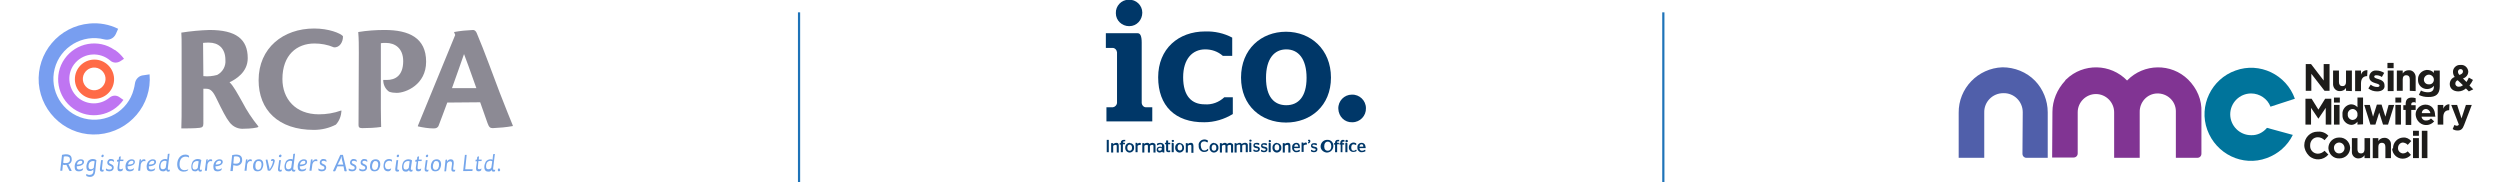 <?xml version="1.0" encoding="utf-8"?>
<!-- Generator: Adobe Illustrator 24.0.1, SVG Export Plug-In . SVG Version: 6.00 Build 0)  -->
<svg version="1.1" id="Layer_1" xmlns="http://www.w3.org/2000/svg" xmlns:xlink="http://www.w3.org/1999/xlink" x="0px" y="0px"
	 viewBox="0 0 850.7 62" style="enable-background:new 0 0 850.7 62;" xml:space="preserve">
<style type="text/css">
	.st0{fill:#75A6EB;}
	.st1{fill:#789EF0;}
	.st2{fill:#8C8A94;}
	.st3{fill:#BF75F2;}
	.st4{fill:#FF6B47;}
	.st5{fill:none;stroke:#1E73B8;stroke-width:0.75;stroke-miterlimit:10;}
	.st6{fill:#003768;}
	.st7{fill:#00749B;}
	.st8{fill:#813493;}
	.st9{fill:#505FAA;}
	.st10{fill:#1D1C1A;}
</style>
<title>Asset 6</title>
<g id="Layer_2_1_">
	<g id="HOME_PAGE">
		<path class="st0" d="M21.5,55.4c0.3,0.1,0.5,0.1,0.8,0.1c0.9,0,1.5-0.3,1.5-1.2s-0.5-1.1-1.4-1.1c-0.2,0-0.5,0-0.7,0.1L21.5,55.4z
			 M21.4,56l-0.2,2.1c-0.1,0-0.2,0-0.4,0c-0.1,0-0.2,0-0.3,0l0.6-5.4c0.4-0.1,0.9-0.2,1.3-0.2c1.3,0,2,0.5,2,1.7
			c0.1,0.8-0.4,1.5-1.1,1.7l1.1,2.2c-0.1,0.1-0.2,0.1-0.4,0.1c-0.1,0-0.3,0-0.4-0.1l-1-2h-0.2C22,56.2,21.7,56.2,21.4,56"/>
		<path class="st0" d="M28,55.2c0-0.3-0.1-0.5-0.5-0.5s-0.8,0.2-1,0.5c-0.2,0.2-0.3,0.5-0.3,0.8C27.4,56,28,55.7,28,55.2 M26.1,56.6
			c0,0.9,0.3,1.1,0.9,1.1c0.5,0,1-0.2,1.3-0.5c0,0.2-0.1,0.5-0.2,0.7c-0.4,0.3-0.8,0.4-1.3,0.4c-1,0-1.4-0.5-1.4-1.6
			c0-0.7,0.2-1.3,0.6-1.8c0.4-0.4,0.9-0.7,1.5-0.7c0.7,0,1.1,0.3,1.1,0.9S28,56.5,26.1,56.6"/>
		<path class="st0" d="M32.2,54.9c-0.2-0.1-0.4-0.1-0.6-0.1c-0.4,0-0.8,0.2-1.1,0.5c-0.3,0.4-0.4,0.9-0.4,1.3c0,0.7,0.3,1,0.8,1
			c0.4,0,0.8-0.2,1-0.5L32.2,54.9z M31.8,57.6c-0.3,0.4-0.7,0.6-1.2,0.6c-0.7,0-1.2-0.3-1.2-1.5c0-0.6,0.2-1.2,0.5-1.8
			c0.4-0.5,1-0.8,1.7-0.8c0.4,0,0.8,0.1,1.2,0.4l-0.4,3.8c-0.1,1.1-0.6,1.9-1.8,1.9c-0.4,0-0.8-0.1-1.2-0.3c-0.1-0.2-0.1-0.5,0-0.7
			c0.4,0.2,0.8,0.4,1.2,0.3c0.7,0,1.1-0.4,1.2-1.2C31.7,58.1,31.8,57.8,31.8,57.6L31.8,57.6z"/>
		<path class="st0" d="M35.3,53c0,0.2-0.2,0.5-0.4,0.5l0,0c-0.2,0-0.4-0.1-0.4-0.3v-0.1c0-0.2,0.2-0.4,0.4-0.5c0,0,0,0,0.1,0
			C35.1,52.6,35.3,52.7,35.3,53C35.3,52.9,35.3,53,35.3,53 M34.7,57.3c0,0.4,0.1,0.5,0.3,0.5c0.1,0,0.2,0,0.3-0.1
			c0,0.2,0,0.4-0.1,0.6c-0.1,0.1-0.3,0.1-0.5,0.1c-0.5,0-0.7-0.3-0.7-0.7c0-0.1,0-0.2,0-0.3l0.4-2.9c0.1,0,0.2,0,0.3,0s0.2,0,0.3,0
			L34.7,57.3z"/>
		<path class="st0" d="M37.3,57.7c0.5,0,0.8-0.2,0.8-0.6c0-0.9-1.6-0.5-1.6-1.8c0-0.6,0.5-1.2,1.1-1.2c0.1,0,0.1,0,0.2,0
			c0.3,0,0.7,0.1,0.9,0.3c0.1,0.2,0.1,0.4,0.1,0.7c-0.3-0.2-0.6-0.4-1-0.4s-0.7,0.2-0.7,0.5c0,0.8,1.6,0.5,1.6,1.8
			c0,0.8-0.6,1.3-1.5,1.3c-0.4,0-0.8-0.1-1.1-0.3c-0.1-0.2-0.1-0.5,0-0.7C36.4,57.6,36.8,57.7,37.3,57.7"/>
		<path class="st0" d="M40.4,54.3l0.1-0.9c0.2-0.1,0.4-0.2,0.6-0.2L41,54.3h1c0,0.1,0.1,0.2,0,0.2c0,0.1,0,0.2-0.1,0.3h-1.1
			l-0.2,2.1c0,0.5,0,0.7,0.5,0.7c0.3,0,0.5-0.1,0.7-0.3c0,0.2,0,0.5-0.1,0.7c-0.2,0.2-0.5,0.3-0.8,0.3c-0.7,0-0.9-0.3-0.9-0.9
			c0-0.1,0-0.3,0-0.4l0.3-2h-0.5c0-0.2,0-0.4,0.1-0.6L40.4,54.3L40.4,54.3z"/>
		<path class="st0" d="M45.4,55.2c0-0.3-0.1-0.5-0.5-0.5s-0.8,0.2-1,0.5c-0.2,0.2-0.3,0.5-0.3,0.8C44.9,56,45.4,55.7,45.4,55.2
			 M43.4,56.6c0,0.9,0.3,1.1,0.9,1.1c0.5,0,1-0.2,1.3-0.5c0,0.2-0.1,0.5-0.2,0.7c-0.4,0.3-0.8,0.4-1.3,0.4c-1,0-1.4-0.5-1.4-1.6
			c0-0.7,0.2-1.3,0.6-1.8c0.4-0.4,0.9-0.7,1.5-0.7c0.7,0,1.1,0.3,1.1,0.9S45.4,56.5,43.4,56.6"/>
		<path class="st0" d="M47.9,55.1L47.9,55.1c0.1-0.5,0.5-0.9,1.1-0.9c0.1,0,0.3,0,0.4,0.1s0.1,0.2,0.1,0.3s0,0.2-0.1,0.3
			c-0.1-0.1-0.3-0.1-0.4-0.1c-0.5,0-0.9,0.4-1.1,1.1l-0.2,2.2c-0.1,0-0.2,0-0.4,0c-0.1,0-0.2,0-0.3,0l0.5-3.8
			c0.2-0.1,0.3-0.1,0.5-0.1L47.9,55.1z"/>
		<path class="st0" d="M52.5,55.2c0-0.3-0.1-0.5-0.5-0.5s-0.8,0.2-1,0.5c-0.2,0.2-0.3,0.5-0.3,0.8C52,56,52.5,55.7,52.5,55.2
			 M50.6,56.6c0,0.9,0.3,1.1,0.9,1.1c0.5,0,1-0.2,1.3-0.5c0,0.2-0.1,0.5-0.2,0.7c-0.4,0.3-0.8,0.4-1.3,0.4c-1,0-1.4-0.5-1.4-1.6
			c0-0.7,0.2-1.3,0.6-1.8c0.4-0.4,0.9-0.7,1.5-0.7c0.7,0,1.1,0.3,1.1,0.9S52.6,56.5,50.6,56.6"/>
		<path class="st0" d="M56.7,54.9c-0.2-0.1-0.4-0.2-0.6-0.2c-0.4,0-0.8,0.2-1.1,0.5c-0.3,0.4-0.4,0.9-0.4,1.4c0,0.7,0.3,1,0.8,1
			c0.4,0,0.8-0.2,1-0.6L56.7,54.9z M57.1,57.3c0,0.4,0.1,0.5,0.3,0.5c0.1,0,0.2,0,0.4-0.1c0,0.2,0,0.4-0.1,0.6
			c-0.1,0.1-0.3,0.1-0.5,0.1c-0.3,0-0.6-0.2-0.6-0.5c0-0.1,0-0.1,0-0.2l0,0c-0.2,0.4-0.7,0.7-1.2,0.6c-0.7,0-1.3-0.4-1.3-1.6
			c0-0.6,0.2-1.2,0.5-1.8c0.4-0.5,1-0.8,1.6-0.8c0.2,0,0.5,0,0.7,0.2l0.2-1.9c0.2-0.1,0.4-0.1,0.6-0.1L57.1,57.3z"/>
		<path class="st0" d="M63.8,58.1c-0.4,0.2-0.8,0.3-1.3,0.3c-1.4,0-2.2-0.9-2.2-2.5s0.9-3.3,2.8-3.3c0.4,0,0.8,0.1,1.1,0.3
			c0.1,0.2,0.2,0.4,0.1,0.7c-0.3-0.2-0.7-0.3-1.1-0.3c-1.5,0-2.1,1.2-2.1,2.6s0.7,2,1.7,2c0.4,0,0.9-0.1,1.3-0.3
			C64,57.7,64,57.9,63.8,58.1"/>
		<path class="st0" d="M67.6,54.9c-0.2-0.1-0.4-0.1-0.6-0.1c-0.4,0-0.8,0.2-1.1,0.5c-0.3,0.4-0.4,0.9-0.4,1.4c0,0.7,0.2,1,0.8,1
			c0.4,0,0.8-0.2,1-0.6L67.6,54.9z M68,57.3c0,0.4,0.1,0.5,0.3,0.5c0.1,0,0.2,0,0.4-0.1c0,0.2,0,0.4-0.1,0.6
			c-0.1,0.1-0.3,0.1-0.5,0.1c-0.3,0-0.6-0.2-0.6-0.5c0-0.1,0-0.1,0-0.2l0,0c-0.3,0.4-0.7,0.7-1.2,0.6c-0.7,0-1.2-0.4-1.2-1.6
			c0-0.6,0.2-1.3,0.5-1.8c0.4-0.5,1-0.8,1.7-0.8c0.4,0,0.9,0.1,1.2,0.4L68,57.3z"/>
		<path class="st0" d="M70.6,55.1L70.6,55.1c0.1-0.5,0.5-0.9,1.1-0.9c0.1,0,0.3,0,0.4,0.1s0.1,0.2,0.1,0.3s0,0.2-0.1,0.3
			c-0.1-0.1-0.3-0.1-0.4-0.1c-0.5,0-0.9,0.4-1.1,1.1l-0.2,2.2c-0.1,0-0.2,0-0.4,0c-0.1,0-0.2,0-0.3,0l0.5-3.8
			c0.2-0.1,0.3-0.1,0.5-0.1L70.6,55.1z"/>
		<path class="st0" d="M75.2,55.2c0-0.3-0.1-0.5-0.5-0.5s-0.8,0.2-1,0.5c-0.2,0.2-0.3,0.5-0.3,0.8C74.6,56,75.2,55.7,75.2,55.2
			 M73.3,56.6c0,0.9,0.3,1.1,0.9,1.1c0.5,0,1-0.2,1.3-0.5c0,0.2-0.1,0.5-0.2,0.7c-0.4,0.3-0.8,0.4-1.3,0.4c-1,0-1.4-0.5-1.4-1.6
			c0-0.7,0.2-1.3,0.6-1.8c0.4-0.4,0.9-0.7,1.5-0.7c0.7,0,1.1,0.3,1.1,0.9S75.2,56.5,73.3,56.6"/>
		<path class="st0" d="M79.4,55.6c0.3,0.1,0.6,0.1,0.9,0.1c0.9,0,1.4-0.4,1.4-1.3s-0.5-1.2-1.4-1.2c-0.2,0-0.5,0-0.7,0.1L79.4,55.6z
			 M79.4,56.2l-0.2,2c-0.1,0-0.2,0-0.4,0c-0.1,0-0.2,0-0.4,0l0.6-5.4c0.4-0.1,0.9-0.2,1.3-0.2c1.3,0,2.1,0.5,2.1,1.8
			c0.1,1-0.7,1.9-1.7,2c-0.1,0-0.2,0-0.3,0C80,56.3,79.7,56.3,79.4,56.2"/>
		<path class="st0" d="M84.1,55.1L84.1,55.1c0.1-0.5,0.5-0.9,1.1-0.9c0.1,0,0.3,0,0.4,0.1s0.1,0.2,0.1,0.3s0,0.2-0.1,0.3
			c-0.1-0.1-0.3-0.1-0.4-0.1c-0.5,0-0.9,0.4-1.1,1.1l-0.2,2.2c-0.1,0-0.2,0-0.4,0c-0.1,0-0.2,0-0.3,0l0.5-3.8
			c0.2-0.1,0.3-0.1,0.5-0.1L84.1,55.1z"/>
		<path class="st0" d="M87.1,55.4c-0.2,0.4-0.2,0.8-0.2,1.2c0,0.8,0.3,1.2,0.9,1.2c0.4,0,0.7-0.2,0.9-0.5c0.2-0.4,0.3-0.8,0.3-1.3
			c0-0.8-0.3-1.2-0.9-1.2C87.6,54.7,87.2,55,87.1,55.4 M89.6,55.9c0,0.6-0.2,1.2-0.5,1.7s-0.9,0.7-1.5,0.7c-1,0-1.5-0.6-1.5-1.7
			c0-0.5,0.1-1,0.4-1.5c0.3-0.6,0.9-0.9,1.6-0.9C89,54.2,89.6,54.8,89.6,55.9"/>
		<path class="st0" d="M90.4,54.4c0.1-0.1,0.3-0.1,0.4-0.1s0.2,0,0.2,0l0.6,2.6c0.1,0.3,0.1,0.5,0.1,0.8l0,0c0.6-0.8,1-1.7,1.2-2.7
			c0-0.2-0.1-0.3-0.3-0.3c-0.1,0-0.3,0.1-0.4,0.1c0-0.2,0-0.4,0.1-0.5c0.2-0.1,0.3-0.2,0.5-0.2c0.3,0,0.7,0.2,0.7,0.6v0.1
			c-0.2,1.2-0.8,2.4-1.6,3.3c-0.3,0-0.5,0-0.8-0.1L90.4,54.4z"/>
		<path class="st0" d="M95.8,53c0,0.2-0.2,0.5-0.4,0.5c0,0,0,0-0.1,0c-0.2,0-0.4-0.1-0.4-0.3c0,0,0,0,0-0.1c0-0.2,0.2-0.4,0.4-0.5
			c0,0,0,0,0.1,0C95.6,52.6,95.8,52.7,95.8,53L95.8,53 M95.2,57.3c0,0.4,0.1,0.5,0.3,0.5c0.1,0,0.2,0,0.4-0.1c0,0.2,0,0.4-0.1,0.6
			c-0.2,0.1-0.3,0.1-0.5,0.1c-0.5,0-0.7-0.3-0.7-0.7c0-0.1,0-0.2,0-0.3l0.4-2.9c0.1,0,0.2,0,0.3,0c0.1,0,0.2,0,0.3,0L95.2,57.3z"/>
		<path class="st0" d="M99.4,54.9c-0.2-0.1-0.4-0.2-0.6-0.2c-0.4,0-0.8,0.2-1.1,0.5c-0.3,0.4-0.4,0.9-0.4,1.4c0,0.7,0.3,1,0.8,1
			c0.4,0,0.8-0.2,1-0.6L99.4,54.9z M99.8,57.3c0,0.4,0.1,0.5,0.3,0.5c0.1,0,0.2,0,0.4-0.1c0,0.2,0,0.4-0.1,0.6
			c-0.1,0.1-0.3,0.1-0.5,0.1c-0.3,0-0.6-0.2-0.6-0.5c0-0.1,0-0.1,0-0.2l0,0c-0.2,0.4-0.7,0.7-1.2,0.6c-0.7,0-1.3-0.4-1.3-1.6
			c0-0.6,0.2-1.2,0.5-1.8c0.4-0.5,1-0.8,1.6-0.8c0.2,0,0.5,0,0.7,0.2l0.2-1.9c0.2-0.1,0.4-0.1,0.6-0.1L99.8,57.3z"/>
		<path class="st0" d="M103.9,55.2c0-0.3-0.1-0.5-0.5-0.5s-0.8,0.2-1,0.5c-0.2,0.2-0.3,0.5-0.3,0.8C103.4,56,104,55.7,103.9,55.2
			 M102,56.6c0,0.9,0.3,1.1,0.9,1.1c0.5,0,1-0.2,1.3-0.5c0,0.2-0.1,0.5-0.2,0.7c-0.4,0.3-0.8,0.4-1.3,0.4c-1,0-1.4-0.5-1.4-1.6
			c0-0.7,0.2-1.3,0.6-1.8c0.4-0.4,0.9-0.7,1.5-0.7c0.7,0,1.1,0.3,1.1,0.9S104,56.5,102,56.6"/>
		<path class="st0" d="M106.4,55.1L106.4,55.1c0.1-0.5,0.5-0.9,1.1-0.9c0.1,0,0.3,0,0.4,0.1s0.1,0.2,0.1,0.3s0,0.2-0.1,0.3
			c-0.1-0.1-0.3-0.1-0.5-0.1c-0.5,0-0.9,0.4-1.1,1.1l-0.3,2.2c-0.1,0-0.2,0-0.4,0c-0.1,0-0.2,0-0.3,0l0.5-3.8
			c0.2-0.1,0.3-0.1,0.5-0.1L106.4,55.1z"/>
		<path class="st0" d="M109.6,57.7c0.5,0,0.8-0.2,0.8-0.6c0-0.9-1.6-0.5-1.6-1.8c0-0.6,0.5-1.2,1.1-1.2c0.1,0,0.1,0,0.2,0
			c0.3,0,0.7,0.1,0.9,0.3c0.1,0.2,0.1,0.4,0.1,0.7c-0.3-0.2-0.6-0.4-1-0.4s-0.7,0.2-0.7,0.5c0,0.8,1.6,0.5,1.6,1.8
			c0,0.8-0.6,1.3-1.5,1.3c-0.4,0-0.8-0.1-1.1-0.3c-0.1-0.2-0.1-0.5,0-0.7C108.7,57.6,109.1,57.7,109.6,57.7"/>
		<path class="st0" d="M116.8,56l-0.4-1.5c-0.1-0.5-0.2-0.9-0.2-1.4l0,0c-0.1,0.5-0.3,1-0.5,1.4l-0.8,1.5H116.8z M116.9,56.6h-2.1
			l-0.7,1.6c-0.1,0.1-0.2,0.1-0.4,0.1c-0.1,0-0.2,0-0.4-0.1l2.5-5.5c0.1,0,0.3,0,0.5,0c0.1,0,0.3,0,0.4,0l1.3,5.5
			c-0.1,0.1-0.2,0.1-0.4,0.1c-0.1,0-0.2,0-0.4-0.1L116.9,56.6z"/>
		<path class="st0" d="M119.9,57.7c0.5,0,0.8-0.2,0.8-0.6c0-0.9-1.6-0.5-1.6-1.8c0-0.6,0.5-1.2,1.1-1.2c0.1,0,0.1,0,0.2,0
			c0.3,0,0.6,0.1,0.9,0.3c0.1,0.2,0.1,0.4,0.1,0.7c-0.3-0.2-0.6-0.4-1-0.4s-0.7,0.2-0.7,0.5c0,0.8,1.6,0.5,1.6,1.8
			c0,0.8-0.6,1.3-1.5,1.3c-0.4,0-0.8-0.1-1.1-0.3c-0.1-0.2-0.1-0.5,0-0.7C119.1,57.6,119.5,57.7,119.9,57.7"/>
		<path class="st0" d="M123.5,57.7c0.5,0,0.8-0.2,0.8-0.6c0-0.9-1.6-0.5-1.6-1.8c0-0.6,0.5-1.2,1.1-1.2c0.1,0,0.1,0,0.2,0
			c0.3,0,0.7,0.1,0.9,0.3c0.1,0.2,0.1,0.4,0.1,0.7c-0.3-0.2-0.6-0.4-1-0.4s-0.7,0.2-0.7,0.5c0,0.8,1.6,0.5,1.6,1.8
			c0,0.8-0.6,1.3-1.5,1.3c-0.4,0-0.8-0.1-1.1-0.3c-0.1-0.2-0.1-0.5,0-0.7C122.6,57.6,123,57.7,123.5,57.7"/>
		<path class="st0" d="M126.9,55.4c-0.2,0.4-0.3,0.8-0.3,1.2c0,0.8,0.3,1.2,0.9,1.2c0.4,0,0.7-0.2,0.9-0.5c0.2-0.4,0.3-0.8,0.3-1.3
			c0-0.8-0.3-1.2-0.9-1.2C127.4,54.7,127.1,55,126.9,55.4 M129.4,55.9c0,0.6-0.2,1.2-0.5,1.7s-0.9,0.7-1.5,0.7c-1,0-1.5-0.6-1.5-1.7
			c0-0.5,0.1-1,0.3-1.5c0.3-0.6,0.9-0.9,1.6-0.9C128.8,54.2,129.4,54.8,129.4,55.9"/>
		<path class="st0" d="M132.1,58.3c-1,0-1.6-0.6-1.6-1.8c0-0.5,0.1-1,0.3-1.5c0.3-0.6,1-0.9,1.6-0.9c0.3,0,0.6,0.1,0.9,0.2
			c0.1,0.2,0.1,0.4,0.1,0.7c-0.3-0.2-0.6-0.3-0.9-0.3c-0.5,0-0.9,0.2-1.2,0.6c-0.2,0.3-0.3,0.6-0.3,1c0,0.9,0.4,1.3,1.1,1.3
			c0.3,0,0.7-0.1,1-0.3c0,0.2-0.1,0.5-0.2,0.6C132.7,58.2,132.3,58.3,132.1,58.3"/>
		<path class="st0" d="M135.8,53c0,0.2-0.2,0.5-0.4,0.5l0,0c-0.2,0-0.4-0.1-0.4-0.3c0,0,0,0,0-0.1c0-0.2,0.1-0.4,0.4-0.5
			c0,0,0,0,0.1,0C135.6,52.6,135.8,52.7,135.8,53C135.8,52.9,135.8,53,135.8,53 M135.2,57.3c0,0.4,0.1,0.5,0.3,0.5
			c0.1,0,0.2,0,0.3-0.1c0,0.2,0,0.4-0.1,0.6c-0.2,0.1-0.3,0.1-0.5,0.1c-0.5,0-0.7-0.3-0.7-0.7c0-0.1,0-0.2,0-0.3l0.4-2.9
			c0.1,0,0.2,0,0.3,0c0.1,0,0.2,0,0.3,0L135.2,57.3z"/>
		<path class="st0" d="M139.4,54.9c-0.2-0.1-0.4-0.1-0.6-0.1c-0.4,0-0.8,0.2-1.1,0.5c-0.3,0.4-0.4,0.9-0.4,1.4c0,0.7,0.2,1,0.8,1
			c0.4,0,0.8-0.2,1-0.6L139.4,54.9z M139.8,57.3c0,0.4,0.1,0.5,0.3,0.5c0.1,0,0.2,0,0.3-0.1c0,0.2,0,0.4-0.1,0.6
			c-0.1,0.1-0.3,0.1-0.5,0.1c-0.4,0-0.6-0.2-0.6-0.6l0,0c-0.2,0.4-0.7,0.7-1.2,0.6c-0.7,0-1.2-0.4-1.2-1.6c0-0.6,0.2-1.3,0.5-1.8
			c0.4-0.5,1-0.8,1.7-0.8c0.4,0,0.9,0.1,1.2,0.4L139.8,57.3z"/>
		<path class="st0" d="M141.9,54.3l0.1-0.9c0.2-0.1,0.4-0.2,0.6-0.2l-0.1,1.1h1c0,0.1,0.1,0.2,0,0.2c0,0.1,0,0.2-0.1,0.3h-1.1
			l-0.2,2.1c0,0.5,0,0.7,0.5,0.7c0.3,0,0.5-0.1,0.7-0.3c0,0.2,0,0.5-0.1,0.7c-0.2,0.2-0.5,0.3-0.8,0.3c-0.7,0-0.9-0.3-0.9-0.9
			c0-0.1,0-0.3,0-0.4l0.3-2h-0.5c0-0.2,0-0.4,0.1-0.6L141.9,54.3L141.9,54.3z"/>
		<path class="st0" d="M145.7,53c0,0.2-0.2,0.5-0.4,0.5l0,0c-0.2,0-0.4-0.1-0.4-0.3v-0.1c0-0.2,0.2-0.4,0.4-0.5c0,0,0,0,0.1,0
			C145.5,52.6,145.7,52.7,145.7,53C145.7,52.9,145.7,53,145.7,53 M145.1,57.3c0,0.4,0.1,0.5,0.3,0.5c0.1,0,0.2,0,0.4-0.1
			c0,0.2,0,0.4-0.1,0.6c-0.1,0.1-0.3,0.1-0.5,0.1c-0.5,0-0.7-0.3-0.7-0.7c0-0.1,0-0.2,0-0.3l0.4-2.9c0.1,0,0.1,0,0.3,0
			c0.1,0,0.2,0,0.3,0L145.1,57.3z"/>
		<path class="st0" d="M147.6,55.4c-0.2,0.4-0.3,0.8-0.3,1.2c0,0.8,0.3,1.2,0.9,1.2c0.4,0,0.7-0.2,0.9-0.5c0.2-0.4,0.3-0.8,0.3-1.3
			c0-0.8-0.3-1.2-0.9-1.2C148.1,54.7,147.7,55,147.6,55.4 M150.1,55.9c0,0.6-0.2,1.2-0.5,1.7s-0.9,0.7-1.5,0.7c-1,0-1.5-0.6-1.5-1.7
			c0-0.5,0.1-1,0.4-1.5c0.3-0.6,0.9-0.9,1.6-0.9C149.5,54.2,150.1,54.8,150.1,55.9"/>
		<path class="st0" d="M151.6,54.4c0.2-0.1,0.3-0.1,0.5-0.1V55l0,0c0.2-0.5,0.8-0.8,1.3-0.8c0.7,0,1,0.4,1,1.1c0,0.1,0,0.3,0,0.4
			l-0.2,1.6c0,0.4,0.1,0.5,0.3,0.5c0.1,0,0.2,0,0.4-0.1c0,0.2,0,0.4-0.1,0.6c-0.1,0.1-0.3,0.1-0.5,0.1c-0.5,0-0.7-0.3-0.7-0.7
			c0-0.1,0-0.2,0-0.3l0.2-1.5c0-0.1,0-0.2,0-0.3c0-0.4-0.1-0.7-0.6-0.7s-0.9,0.3-1.1,0.8l-0.3,2.6c-0.1,0-0.2,0-0.3,0
			c-0.1,0-0.2,0-0.3,0L151.6,54.4z"/>
		<path class="st0" d="M157.6,58.2l0.6-5.5c0.1,0,0.2,0,0.3,0c0.1,0,0.2,0,0.3,0l-0.5,4.9h2.5c0,0.1,0.1,0.2,0,0.2
			c0,0.1,0,0.3-0.1,0.4L157.6,58.2L157.6,58.2z"/>
		<path class="st0" d="M162.3,54.3l0.1-0.9c0.2-0.1,0.4-0.2,0.6-0.2l-0.1,1.1h1c0,0.1,0.1,0.2,0,0.2c0,0.1,0,0.2-0.1,0.3h-1
			l-0.2,2.1c0,0.5,0,0.7,0.5,0.7c0.3,0,0.5-0.1,0.7-0.3c0,0.2,0,0.5-0.1,0.7c-0.2,0.2-0.5,0.3-0.8,0.3c-0.7,0-0.9-0.3-0.9-0.9
			c0-0.1,0-0.3,0-0.4l0.3-2.1h-0.5c0-0.2,0-0.4,0.1-0.6L162.3,54.3L162.3,54.3z"/>
		<path class="st0" d="M167.5,54.9c-0.2-0.1-0.4-0.2-0.6-0.2c-0.4,0-0.8,0.2-1.1,0.5c-0.3,0.4-0.4,0.9-0.4,1.4c0,0.7,0.2,1,0.8,1
			c0.4,0,0.8-0.2,1-0.6L167.5,54.9z M167.8,57.3c0,0.4,0.1,0.5,0.3,0.5c0.1,0,0.2,0,0.4-0.1c0,0.2,0,0.4-0.1,0.6
			c-0.1,0.1-0.3,0.1-0.5,0.1c-0.4,0-0.6-0.2-0.6-0.6l0,0c-0.2,0.4-0.7,0.7-1.2,0.6c-0.7,0-1.3-0.4-1.3-1.6c0-0.6,0.2-1.2,0.5-1.8
			c0.4-0.5,1-0.8,1.6-0.8c0.2,0,0.5,0,0.7,0.2l0.2-1.9c0.2-0.1,0.4-0.1,0.6-0.1L167.8,57.3z"/>
		<path class="st0" d="M170.2,57.8c0,0.3-0.2,0.5-0.4,0.5l0,0c-0.2,0-0.4-0.1-0.4-0.4v-0.1c0-0.2,0.1-0.5,0.4-0.5c0,0,0,0,0.1,0
			C169.9,57.3,170.1,57.5,170.2,57.8C170.2,57.7,170.2,57.8,170.2,57.8"/>
		<path class="st1" d="M50.9,25.3c0.9,10.4-6.9,19.5-17.3,20.4c-10.4,0.9-19.5-6.9-20.4-17.3C12.4,18,20.1,8.9,30.5,8
			c3.3-0.3,6.7,0.3,9.7,1.8l-0.8,1.8c-0.7,1.5-2.3,2.2-3.9,1.8c-7.4-1.9-15,2.6-16.9,10s2.6,15,10,16.9s15-2.5,16.9-9.9
			c0.2-0.6,0.3-1.3,0.4-1.9c0.2-1.6,1.4-2.8,3-2.9L50.9,25.3z"/>
		<path class="st2" d="M69.2,25.9c1.6,0.2,3.2,0,4.7-0.4c1.9-1,3-3,2.8-5.1c0-4-2.4-5.9-5.6-5.9c-0.7,0-1.3,0-2,0.1L69.2,25.9z
			 M69.2,42.1c0,1-0.4,1.3-1.3,1.4c-1.5,0.2-5,0.2-6.2,0.2c0.1-2.1,0.1-5.2,0.1-9.6V16.4c0-2.6,0-3.9-0.1-5.3
			c3.2-0.5,6.4-0.8,9.6-0.9c9,0,13,3.1,13,9.6c0,4.8-4.1,7.2-6.2,8.2c1.2,1,2.7,3.8,4.4,6.8c1.5,2.9,3.3,5.6,5.4,8.2v0.2
			c-0.4,0.3-2.7,0.6-4.8,0.6c-1.9,0.2-3.8-0.6-5-2.2c-1.2-1.5-2.4-3.9-4.6-8.4c-1.4-2.9-2.4-3-3.6-3h-0.7V42.1z"/>
		<path class="st2" d="M116.2,37.7c-0.1,1.7-0.7,3.4-1.9,4.7c-2.3,1.2-4.9,1.8-7.5,1.8C94.7,44.2,88,37.4,88,27.3
			c0-11,8.4-17.6,18.9-17.6c5,0,8.9,1.6,9.8,2.6c0.1,1.9-1.1,4-3.1,3.8c-2.1-0.9-4.4-1.3-6.6-1.3c-6,0-10.9,3.9-10.9,12.1
			c0,6.7,4.4,12,12.4,12c2.6,0,5.1-0.4,7.6-1.3L116.2,37.7z"/>
		<path class="st2" d="M122.1,18c0-2.5,0-4.7-0.2-7.1c3-0.5,6-0.7,9-0.7c8.3,0,14.1,2.7,14.1,10.8c0,7.8-6.9,10.6-10,10.6
			c-0.9,0-1.8-0.1-2.6-0.4c-1.3-0.9-2-2.4-2-4c0.3,0,0.9,0,1.3,0c2.6,0,5.5-1.3,5.5-6.4c0-4.4-2.8-6.2-5.9-6.2c-0.6,0-1.2,0-1.7,0.1
			V37c0,3.7,0.1,5.2,0.1,6.2c-2.1,0.3-4.3,0.4-6.4,0.4c-0.9,0-1.3-0.2-1.3-1L122.1,18L122.1,18z"/>
		<path class="st2" d="M162.1,30c-2.2-6.3-3.6-10-4.2-11.6c-1.1,3.1-2.5,7.2-4.1,11.6H162.1z M152.2,34.9c-0.9,2.5-2.4,6.4-3,8
			c-0.3,0.5-0.7,0.8-1.6,0.8c-1.8,0-3.6-0.3-5.4-0.7v-0.2c2.6-6.4,10.6-25.8,12.7-30.9l-0.4-1c2.1-0.4,4.3-0.6,6.5-0.7
			c0.4,0,0.9,0.3,1.2,1c2.5,5.8,6.1,15.8,7.8,20.2c2.2,5.6,3.5,8.9,4.5,11.3v0.2c-2.2,0.4-4.5,0.6-6.8,0.7c-0.9,0-1.3-0.3-1.8-1.7
			l-2.5-7.1L152.2,34.9z"/>
		<path class="st3" d="M42,34c-3.9,5.5-11.5,6.9-17,3s-6.9-11.5-3-17s11.5-6.9,17-3c0,0,0,0,0.1,0c1.2,0.8,2.2,1.8,3.1,3L41,20.8
			c-1.1,0.7-2.5,0.7-3.5-0.2c-3.5-3-8.7-2.7-11.8,0.7S23,30,26.4,33.1c3.1,2.7,7.7,2.8,10.9,0.1c1-0.8,2.3-0.9,3.4-0.1L42,34z"/>
		<path class="st4" d="M32.7,20.3c-3.7-0.3-6.9,2.4-7.2,6.1s2.4,6.9,6.1,7.2s6.9-2.4,7.2-6.1S36.3,20.6,32.7,20.3L32.7,20.3
			 M32.4,23c2.1,0.2,3.7,2.1,3.5,4.2s-2.1,3.7-4.2,3.5s-3.7-2.1-3.5-4.2l0,0C28.4,24.4,30.3,22.8,32.4,23"/>
		<line class="st5" x1="271.9" y1="62" x2="271.9" y2="4.2"/>
		<line class="st5" x1="566" y1="62" x2="566" y2="4.2"/>
		<path class="st6" d="M379.7,4.5c-0.1-2.5,1.9-4.6,4.4-4.6c2.5-0.1,4.6,1.9,4.6,4.4s-1.9,4.6-4.4,4.6h-0.1
			C381.8,8.9,379.7,7,379.7,4.5L379.7,4.5 M376.5,36.5h2.2c0.7-0.1,1.3-0.7,1.4-1.4V17.8c-0.1-0.8-0.6-1.4-1.4-1.5h-2.4v-5h10.8
			c0.9,0,1.4,0.9,1.4,3.2v20.6c0.1,0.8,0.7,1.4,1.4,1.4h2.2v4.8h-15.6L376.5,36.5L376.5,36.5z"/>
		<path class="st6" d="M394.1,26.3c0-9.7,6.9-15.6,16-15.6c3.2-0.1,6.4,0.6,9.2,2.1V19h-3.2c-1.7-1.5-3.8-2.2-6-2.2
			c-4.3,0-7.5,3.2-7.5,9.5c0,6.5,3,9.2,7.3,9.2c2.5,0.2,4.9-0.7,6.7-2.4h2.9v5.7c-2.9,1.8-6.3,2.8-9.7,2.8
			C399.9,41.7,394.1,36,394.1,26.3"/>
		<path class="st6" d="M444.6,26.5c0-6.5-2.8-9.7-6.9-9.7s-6.9,3.2-6.9,9.7s2.8,9.3,6.9,9.3S444.6,32.9,444.6,26.5 M422.3,26.4
			c0-9.7,6.9-15.6,15.3-15.6s15.3,6,15.3,15.6s-6.9,15.3-15.3,15.3S422.3,36,422.3,26.4"/>
		<path class="st6" d="M455.4,37c-0.1-2.6,2-4.8,4.6-4.8c2.6-0.1,4.8,2,4.8,4.6c0.1,2.6-2,4.8-4.6,4.8h-0.1
			C457.6,41.7,455.5,39.7,455.4,37C455.4,37.1,455.4,37.1,455.4,37"/>
		<path class="st6" d="M462.6,49.9c0.1-0.6,0.3-0.8,0.7-0.8s0.6,0.2,0.6,0.8H462.6z M463.3,48.6c-0.8,0-1.5,0.7-1.4,1.5v0.1
			c-0.1,0.8,0.5,1.5,1.2,1.6c0.1,0,0.2,0,0.3,0l0,0c0.4,0,0.8-0.1,1.2-0.3l0,0V51h-0.3c-0.2,0.2-0.5,0.3-0.8,0.3
			c-0.5,0-0.8-0.2-0.9-0.9h2.1v-0.3C464.6,49.1,464.1,48.6,463.3,48.6 M461.3,51c-0.2,0.2-0.4,0.3-0.7,0.3c-0.5,0-0.8-0.3-0.8-1.1
			s0.3-1.1,0.8-1.1c0.2,0,0.5,0.1,0.6,0.2h0.3v-0.5l0,0c-0.3-0.2-0.6-0.3-0.9-0.3c-0.8,0-1.5,0.6-1.6,1.4c0,0.1,0,0.1,0,0.2
			c-0.1,0.8,0.5,1.5,1.3,1.6c0.1,0,0.2,0,0.3,0c0.4,0,0.7-0.1,1-0.3l0,0V51H461.3L461.3,51z M458.2,47.6c-0.2,0-0.4,0.2-0.4,0.4
			s0.2,0.4,0.4,0.4s0.4-0.1,0.5-0.3c0-0.2-0.1-0.4-0.3-0.5C458.3,47.6,458.2,47.6,458.2,47.6 M458.2,48.6h-0.4v3.2h0.7v-2.6
			c0-0.1,0-0.3,0-0.4C458.4,48.7,458.3,48.6,458.2,48.6 M457,47.6c-0.4-0.1-0.8,0.3-0.9,0.7c0,0.1,0,0.1,0,0.2v0.2h-0.3v0.5h0.4v2.6
			h0.6v-2.6h0.6v-0.5h-0.6v-0.2c0-0.3,0.1-0.3,0.4-0.3h0.3v-0.5l0,0C457.3,47.6,457.2,47.6,457,47.6 M455.2,47.6
			c-0.4-0.1-0.8,0.3-0.9,0.7c0,0.1,0,0.1,0,0.2v0.2h-0.4v0.5h0.4v2.6h0.7v-2.7h0.6v-0.5H455v-0.2c0-0.3,0.1-0.3,0.4-0.3h0.3v-0.5
			l0,0C455.5,47.6,455.3,47.6,455.2,47.6 M451.8,51.3c-0.7,0-1.2-0.5-1.2-1.5s0.5-1.6,1.2-1.6s1.2,0.5,1.2,1.6
			S452.4,51.3,451.8,51.3 M451.8,47.6c-1.2-0.1-2.2,0.7-2.4,1.9s0.7,2.2,1.9,2.4c1.2,0.1,2.2-0.7,2.4-1.9c0-0.1,0-0.2,0-0.3
			c0.1-1.1-0.7-2-1.7-2.1C451.9,47.6,451.8,47.6,451.8,47.6 M447.2,49.9c-0.5-0.1-0.6-0.2-0.6-0.4s0.1-0.3,0.5-0.3
			c0.2,0,0.5,0.1,0.7,0.2h0.3v-0.5l0,0c-0.3-0.2-0.6-0.2-0.9-0.2c-0.7,0-1.1,0.3-1.1,0.9s0.4,0.8,1,0.9s0.6,0.2,0.6,0.4
			s-0.2,0.4-0.6,0.4c-0.3,0-0.5-0.1-0.7-0.3h-0.3v0.5l0,0c0.3,0.2,0.6,0.3,1,0.3l0,0c0.8,0,1.2-0.4,1.2-1S447.9,50,447.2,49.9
			 M445.5,47.5c-0.2,0-0.4,0.1-0.4,0.3l0,0c0,0.1,0,0.2,0.2,0.3c0.1,0.1,0.1,0.1,0.1,0.1s-0.1,0.2-0.3,0.2l0,0v0.4l0,0
			c0.4,0,0.8-0.3,0.8-0.8v-0.1C445.9,47.8,445.7,47.6,445.5,47.5L445.5,47.5 M444.4,48.5c-0.3,0-0.6,0.1-0.8,0.4
			c0-0.3-0.1-0.4-0.3-0.4h-0.4v3.2h0.7v-2.2c0.2-0.2,0.5-0.3,0.9-0.3h0.2v-0.6l0,0h-0.2 M440.4,49.9c0.1-0.6,0.4-0.8,0.7-0.8
			s0.6,0.2,0.7,0.8H440.4z M441.1,48.6c-0.8,0-1.5,0.7-1.4,1.5v0.1c-0.1,0.8,0.5,1.5,1.2,1.6c0.1,0,0.2,0,0.3,0l0,0
			c0.4,0,0.8-0.1,1.1-0.3l0,0V51H442c-0.2,0.2-0.5,0.3-0.8,0.3c-0.5,0-0.8-0.2-0.9-0.9h2l0,0c0,0,0-0.1,0-0.2
			C442.4,49.1,441.9,48.6,441.1,48.6 M438.3,48.6c-0.4,0-0.8,0.1-1.1,0.4c0-0.3-0.1-0.3-0.3-0.3h-0.4v3.2h0.7v-2.3
			c0.3-0.2,0.5-0.3,0.8-0.3s0.4,0.1,0.4,0.4v2.2h0.7v-2.3C439.1,48.8,438.7,48.6,438.3,48.6 M435.3,50.2c0,0.7-0.3,1-0.8,1
			s-0.8-0.3-0.8-1s0.3-1.1,0.8-1.1S435.3,49.5,435.3,50.2z M434.5,48.6c-0.8,0-1.5,0.7-1.5,1.5v0.1c-0.1,0.8,0.5,1.6,1.3,1.7
			c0.8,0.1,1.6-0.5,1.7-1.3c0-0.1,0-0.2,0-0.3c0.1-0.8-0.6-1.6-1.4-1.6C434.5,48.6,434.5,48.6,434.5,48.6 M432.1,48.6h-0.4v3.2h0.7
			v-2.6c0-0.1,0-0.3,0-0.4C432.4,48.7,432.2,48.6,432.1,48.6 M432.1,47.6c-0.2,0-0.4,0.2-0.4,0.4s0.2,0.4,0.4,0.4l0,0
			c0.2,0,0.4-0.2,0.4-0.4S432.3,47.7,432.1,47.6 M430.2,49.9c-0.5-0.1-0.6-0.2-0.6-0.4s0.1-0.3,0.5-0.3c0.2,0,0.5,0.1,0.7,0.2h0.3
			v-0.5l0,0c-0.3-0.2-0.6-0.2-0.9-0.2c-0.7,0-1.1,0.3-1.1,0.9s0.4,0.8,1,0.9s0.6,0.2,0.6,0.4s-0.2,0.4-0.6,0.4
			c-0.3,0-0.5-0.1-0.7-0.3h-0.3v0.5l0,0c0.3,0.2,0.6,0.3,1,0.3l0,0c0.8,0,1.2-0.4,1.2-1S430.9,50,430.2,49.9 M427.6,49.8
			c-0.5-0.1-0.6-0.2-0.6-0.4s0.1-0.3,0.5-0.3c0.2,0,0.5,0.1,0.7,0.2h0.3v-0.5l0,0c-0.3-0.2-0.6-0.2-0.9-0.2c-0.7,0-1.1,0.3-1.1,0.9
			s0.4,0.8,1,0.9s0.6,0.2,0.6,0.4s-0.2,0.4-0.6,0.4c-0.3,0-0.5-0.1-0.7-0.3h-0.3v0.5l0,0c0.3,0.2,0.6,0.3,1,0.3l0,0
			c0.8,0,1.2-0.4,1.2-1S428.2,49.9,427.6,49.8 M425.5,47.5c-0.2,0-0.4,0.1-0.4,0.3s0.1,0.4,0.3,0.4h0.1c0.2,0,0.4-0.1,0.4-0.3
			S425.8,47.5,425.5,47.5L425.5,47.5 M425.5,48.5h-0.4v3.2h0.7v-2.6c0-0.1,0-0.3,0-0.4C425.8,48.7,425.6,48.6,425.5,48.5
			 M423.6,48.6c-0.4,0-0.8,0.2-1.1,0.4c-0.1-0.3-0.4-0.4-0.7-0.4c-0.4,0-0.7,0.2-1,0.4c0-0.3-0.1-0.3-0.3-0.3h-0.4v3.2h0.7v-2.4
			c0.2-0.2,0.5-0.3,0.8-0.3s0.4,0.1,0.4,0.4v2.2h0.7v-2.3c0.2-0.2,0.5-0.3,0.8-0.3s0.4,0.1,0.4,0.4v2.2h0.7v-2.3
			c0.1-0.4-0.2-0.8-0.7-0.9C423.8,48.6,423.7,48.6,423.6,48.6 M418.6,48.6c-0.4,0-0.8,0.2-1.1,0.4c-0.1-0.3-0.4-0.4-0.7-0.4
			c-0.4,0-0.7,0.2-1,0.4c0-0.3-0.1-0.3-0.3-0.3h-0.4v3.2h0.7v-2.3c0.2-0.2,0.5-0.3,0.8-0.3s0.4,0.1,0.4,0.4v2.2h0.7v-2.3
			c0.2-0.2,0.5-0.3,0.8-0.3s0.4,0.1,0.4,0.4v2.2h0.7v-2.3c0.1-0.4-0.2-0.8-0.7-0.9C418.8,48.6,418.7,48.6,418.6,48.6 M413.1,51.3
			c-0.5,0-0.8-0.3-0.8-1s0.3-1.1,0.8-1.1s0.8,0.4,0.8,1.1S413.6,51.3,413.1,51.3 M413.1,48.6c-0.8,0-1.5,0.7-1.5,1.5v0.1
			c-0.1,0.8,0.5,1.6,1.3,1.7c0.8,0.1,1.6-0.5,1.7-1.3c0-0.1,0-0.2,0-0.3c0.1-0.8-0.6-1.6-1.4-1.6C413.1,48.6,413.1,48.6,413.1,48.6
			 M410.8,50.8c-0.3,0.3-0.6,0.4-1,0.4c-0.7,0-1.1-0.5-1.2-1.6s0.5-1.5,1.2-1.5c0.3,0,0.6,0.1,0.9,0.3h0.3v-0.6l0,0
			c-0.9-0.6-2.2-0.4-2.8,0.5c-0.3,0.4-0.4,0.8-0.3,1.3c-0.1,1,0.6,2,1.6,2.1c0.1,0,0.2,0,0.3,0c0.5,0,0.9-0.1,1.3-0.5v-0.6
			L410.8,50.8L410.8,50.8z M405.3,48.6c-0.4,0-0.8,0.1-1.1,0.4c0-0.3-0.1-0.3-0.3-0.3h-0.4v3.2h0.7v-2.3c0.3-0.2,0.5-0.3,0.8-0.3
			s0.4,0.1,0.4,0.5V52h0.7v-2.3C406.1,48.8,405.7,48.6,405.3,48.6 M402.3,50.2c0,0.7-0.3,1-0.8,1s-0.8-0.3-0.8-1s0.3-1.1,0.8-1.1
			S402.2,49.5,402.3,50.2z M401.4,48.6c-0.8,0-1.5,0.7-1.5,1.5v0.1c-0.1,0.8,0.5,1.6,1.3,1.7c0.8,0.1,1.6-0.5,1.7-1.3
			c0-0.1,0-0.2,0-0.3c0.1-0.8-0.6-1.6-1.4-1.6C401.5,48.6,401.5,48.6,401.4,48.6 M399.1,47.6c-0.2,0-0.4,0.1-0.4,0.3
			s0.1,0.4,0.3,0.4h0.1c0.2,0,0.4-0.1,0.4-0.3S399.4,47.6,399.1,47.6L399.1,47.6 M399.1,48.6h-0.4v3.2h0.7v-2.6c0-0.1,0-0.3,0-0.4
			C399.3,48.7,399.2,48.6,399.1,48.6 M397.5,50.9v-1.8h0.7v-0.5h-0.7v-0.8h-0.7v0.8h-0.4v0.5h0.4V51c0,0.6,0.3,0.8,0.9,0.8
			c0.2,0,0.3,0,0.5-0.1l0,0v-0.5h-0.4C397.5,51.3,397.4,51.2,397.5,50.9 M395.3,51c-0.2,0.2-0.4,0.3-0.7,0.3s-0.5-0.1-0.5-0.5
			s0.3-0.5,0.7-0.5c0.2,0,0.3,0,0.5,0V51z M394.8,48.6c-0.4,0-0.8,0.1-1.1,0.3l0,0v0.5h0.3c0.2-0.2,0.5-0.3,0.8-0.3
			c0.4,0,0.6,0.1,0.6,0.5V50c-0.2,0-0.4-0.1-0.6-0.1c-0.7,0-1.2,0.3-1.2,1c-0.1,0.5,0.3,0.9,0.8,1c0.1,0,0.1,0,0.2,0l0,0
			c0.3,0,0.6-0.1,0.9-0.3c0,0.2,0.2,0.3,0.4,0.3l0,0h0.3v-2.3C396,48.9,395.5,48.6,394.8,48.6 M392.2,48.6c-0.4,0-0.8,0.2-1.1,0.4
			c-0.1-0.3-0.4-0.4-0.7-0.4c-0.4,0-0.8,0.1-1,0.4c0-0.3-0.1-0.3-0.3-0.3h-0.4v3.2h0.7v-2.3c0.2-0.2,0.5-0.3,0.8-0.3
			s0.4,0.1,0.4,0.4v2.2h0.7v-2.3c0.2-0.2,0.5-0.3,0.8-0.3s0.4,0.1,0.4,0.4v2.2h0.7v-2.3c0.1-0.4-0.2-0.8-0.6-0.9
			C392.3,48.6,392.2,48.6,392.2,48.6 M387.9,48.6c-0.3,0-0.6,0.1-0.8,0.4c0-0.3-0.1-0.4-0.3-0.4h-0.4v3.2h0.7v-2.2
			c0.2-0.2,0.5-0.3,0.9-0.3h0.2v-0.6l0,0L387.9,48.6 M384.4,51.3c-0.5,0-0.8-0.3-0.8-1s0.3-1.1,0.8-1.1s0.8,0.4,0.8,1.1
			S384.9,51.3,384.4,51.3 M384.4,48.6c-0.8,0-1.5,0.7-1.5,1.5v0.1c-0.1,0.8,0.5,1.6,1.3,1.7c0.8,0.1,1.6-0.5,1.7-1.3
			c0-0.1,0-0.2,0-0.3c0.1-0.8-0.5-1.6-1.4-1.6C384.5,48.6,384.5,48.6,384.4,48.6 M382.3,47.6c-0.4,0-0.8,0.3-0.9,0.7
			c0,0.1,0,0.1,0,0.2v0.2H381v0.5h0.4v2.6h0.7v-2.7h0.7v-0.5h-0.6v-0.2c0-0.3,0.1-0.3,0.4-0.3h0.3v-0.5l0,0
			C382.7,47.6,382.5,47.6,382.3,47.6 M379.9,48.6c-0.4,0-0.8,0.2-1.1,0.4c0-0.3-0.1-0.3-0.3-0.3h-0.4v3.2h0.7v-2.3
			c0.3-0.2,0.5-0.3,0.8-0.3s0.4,0.1,0.4,0.4v2.2h0.7v-2.3C380.7,48.8,380.4,48.6,379.9,48.6 M376.6,51.8h0.7v-4.2h-0.7V51.8z"/>
		<path class="st7" d="M766,46c-3.9,0-7.1-3.2-7.1-7.1s3.2-7.1,7.1-7.1c2.9,0,5.6,1.8,6.6,4.5l8.3-2.7c-2.9-8.2-12-12.6-20.2-9.6
			c-8.2,2.9-12.6,12-9.6,20.2s12,12.6,20.2,9.6c3.9-1.4,7.1-4.2,8.9-7.9l-8.8-2.4C770.1,45.1,768.1,46.1,766,46"/>
		<path class="st8" d="M744.6,27.1L744.6,27.1c-5.8-5.7-15.1-5.5-20.7,0.2c0,0,0,0-0.1,0.1c-5.6-5.8-14.9-6-20.7-0.4
			c-0.2,0.1-0.3,0.3-0.4,0.5l0,0c-2.7,2.9-4.3,6.7-4.3,10.6l-0.1,15.5h4.3h3c0.8,0,1.4-0.6,1.4-1.4l0,0v-14l0,0
			c0-3.4,2.8-6.2,6.2-6.2s6.2,2.8,6.2,6.2l0,0v15.5h8.7V38.2l0,0c-0.1-3.4,2.5-6.3,5.9-6.4s6.3,2.5,6.4,5.9c0,0.2,0,0.3,0,0.5v15.5
			h7.3c0.8,0,1.4-0.6,1.4-1.4l0,0V38.2C749.3,34,747.6,30.1,744.6,27.1"/>
		<path class="st9" d="M692.5,27.5L692.5,27.5c-2.9-3-7-4.6-11.1-4.6c-8.4,0.3-15,7.2-14.9,15.5v15.3h8.7V38.3
			c-0.1-3.6,2.8-6.6,6.5-6.6c3.6-0.1,6.6,2.8,6.6,6.5l0,0l-0.1,14.1c0,0.8,0.6,1.4,1.3,1.4l0,0h3h4.3V38.2
			C696.8,34.2,695.2,30.3,692.5,27.5"/>
		<polygon class="st10" points="791,30.9 786.5,25.1 786.5,30.9 784.6,30.9 784.6,21.8 786.4,21.8 790.7,27.4 790.7,21.8 
			792.7,21.8 792.7,30.9 		"/>
		<path class="st10" d="M798.3,30.9v-1c-0.4,0.7-1.2,1.1-2,1.1c-1.3,0.1-2.3-0.9-2.4-2.2c0-0.1,0-0.3,0-0.4V24h2v3.9
			c0,0.9,0.4,1.4,1.2,1.4s1.2-0.5,1.2-1.4V24h2v7L798.3,30.9z"/>
		<path class="st10" d="M805.5,25.9c-1.3,0-2.1,0.8-2.1,2.5V31h-2v-7h2v1.4c0.3-1,1.2-1.6,2.2-1.5L805.5,25.9L805.5,25.9z"/>
		<path class="st10" d="M808.9,31.1c-1.1,0-2.1-0.3-3-1l0.8-1.3c0.6,0.5,1.4,0.8,2.2,0.8c0.6,0,0.8-0.2,0.8-0.5l0,0
			c0-0.4-0.7-0.6-1.4-0.8c-1-0.3-2.1-0.8-2.1-2.1l0,0c0-1.3,1.1-2.3,2.3-2.2c0.1,0,0.1,0,0.2,0c0.9,0,1.8,0.3,2.6,0.8l-0.8,1.4
			c-0.6-0.4-1.2-0.6-1.9-0.6c-0.5,0-0.7,0.2-0.7,0.5l0,0c0,0.4,0.7,0.6,1.4,0.8c1,0.3,2.1,0.8,2.1,2.1l0,0
			C811.6,30.4,810.4,31.1,808.9,31.1"/>
		<path class="st10" d="M812.4,21.4h2.1v1.8h-2.1V21.4z M812.5,24h2v7h-2V24z"/>
		<path class="st10" d="M820,30.9V27c0-0.9-0.4-1.4-1.2-1.4s-1.2,0.5-1.2,1.4v3.9h-2V24h2v1c0.4-0.7,1.2-1.1,2-1.1
			c1.3-0.1,2.3,0.9,2.4,2.2c0,0.1,0,0.3,0,0.4V31L820,30.9z"/>
		<path class="st10" d="M826.2,33c-1.1,0-2.1-0.2-3.1-0.7l0.7-1.5c0.7,0.4,1.5,0.6,2.4,0.6c1.3,0,2-0.6,2-1.9v-0.3
			c-0.5,0.7-1.4,1.1-2.3,1.1c-1.7,0-3.1-1.3-3.1-3c0-0.1,0-0.2,0-0.2l0,0c-0.1-1.7,1.2-3.1,2.9-3.3c0.1,0,0.2,0,0.2,0
			c0.9,0,1.7,0.3,2.3,1V24h2v5.4C830.2,32,828.9,33.1,826.2,33 M828.2,27.1c0-0.9-0.8-1.7-1.7-1.7s-1.7,0.8-1.7,1.7l0,0
			c0,0.9,0.7,1.6,1.6,1.6h0.1C827.4,28.8,828.2,28.1,828.2,27.1C828.2,27.2,828.2,27.1,828.2,27.1L828.2,27.1z"/>
		<path class="st10" d="M840.1,31.1l-1-1c-0.7,0.6-1.6,1-2.6,1c-1.7,0-2.9-1-2.9-2.5c0-1.1,0.7-2.1,1.7-2.4
			c-0.4-0.5-0.6-1.1-0.6-1.8c0-1.3,1.2-2.4,2.5-2.3c0.1,0,0.1,0,0.2,0c1.2-0.1,2.3,0.8,2.5,2.1c0,0.1,0,0.1,0,0.2
			c0,1.1-0.8,2-1.8,2.3l1.2,1.2c0.3-0.5,0.6-1,0.8-1.5l1.4,0.8c-0.3,0.6-0.7,1.3-1.2,1.9l1.3,1.3L840.1,31.1z M836.3,27.3
			c-0.5,0.2-0.8,0.6-0.8,1.2s0.6,1.1,1.2,1c0,0,0,0,0.1,0c0.5,0,0.9-0.2,1.3-0.5L836.3,27.3z M837.3,23.5c-0.5,0-0.8,0.3-0.9,0.8
			v0.1c0,0.4,0.2,0.8,0.5,1.1c0.8-0.3,1.2-0.6,1.2-1.2C838.1,23.9,837.8,23.5,837.3,23.5L837.3,23.5"/>
		<polygon class="st10" points="791.4,42.4 791.4,36.7 788.9,40.4 788.9,40.4 786.4,36.7 786.4,42.4 784.5,42.4 784.5,33.6 
			786.6,33.6 788.9,37.3 791.2,33.6 793.3,33.6 793.3,42.4 		"/>
		<path class="st10" d="M794.2,33.2h2v1.7h-2V33.2z M794.2,35.7h1.9v6.7h-1.9V35.7z"/>
		<path class="st10" d="M802.2,42.4v-1c-0.5,0.7-1.3,1.1-2.1,1.1c-1.7-0.1-3.1-1.6-3-3.3c0-0.1,0-0.1,0-0.2l0,0
			c-0.2-1.7,1.1-3.3,2.8-3.5c0.1,0,0.1,0,0.2,0c0.8,0,1.6,0.4,2.1,1v-3.3h1.9v9.1L802.2,42.4z M802.2,39c0.1-0.9-0.5-1.7-1.4-1.9
			c-0.9-0.1-1.7,0.5-1.9,1.4c0,0.1,0,0.3,0,0.4l0,0c-0.1,0.9,0.5,1.7,1.4,1.9c0.9,0.1,1.7-0.5,1.9-1.4
			C802.2,39.3,802.2,39.1,802.2,39z"/>
		<polygon class="st10" points="812.6,42.4 810.9,42.4 809.6,38.3 808.3,42.4 806.6,42.4 804.5,35.7 806.4,35.7 807.5,39.7 
			808.8,35.6 810.4,35.6 811.7,39.7 812.8,35.7 814.7,35.7 		"/>
		<path class="st10" d="M815.1,33.2h2v1.7h-2V33.2z M815.1,35.7h1.9v6.7h-1.9V35.7z"/>
		<path class="st10" d="M821.2,34.8c-0.4,0-0.7,0.2-0.7,0.7v0.3h1.5v1.6h-1.5v5.1h-1.9v-5.1h-0.8v-1.6h0.8v-0.4
			c0-1.5,0.7-2.2,2.1-2.2c0.5,0,0.9,0.1,1.3,0.2V35C821.8,34.8,821.5,34.7,821.2,34.8"/>
		<path class="st10" d="M828.7,39.7H824c0.1,0.8,0.8,1.4,1.6,1.3c0.6,0,1.2-0.2,1.6-0.7l1.1,1c-1.3,1.5-3.5,1.7-5,0.4
			c-0.8-0.7-1.2-1.6-1.3-2.6l0,0c-0.1-1.8,1.3-3.4,3.2-3.5h0.1c2.2,0,3.3,1.7,3.3,3.6l0,0C828.7,39.4,828.7,39.6,828.7,39.7
			 M825.5,37.1c-0.8,0-1.4,0.6-1.4,1.4h2.9C826.9,37.7,826.2,37.1,825.5,37.1"/>
		<path class="st10" d="M833.4,37.5c-1.3,0-2,0.8-2,2.4v2.5h-1.9v-6.7h1.9V37c0.3-0.9,1.2-1.6,2.1-1.5L833.4,37.5L833.4,37.5z"/>
		<path class="st10" d="M838.5,42.5c-0.5,1.4-1.1,1.9-2.2,1.9c-0.6,0-1.2-0.1-1.7-0.5l0.6-1.4c0.2,0.2,0.5,0.2,0.8,0.3
			c0.3,0,0.6-0.2,0.7-0.4l-2.6-6.7h2l1.5,4.6l1.5-4.6h2L838.5,42.5z"/>
		<path class="st10" d="M784.1,49.4L784.1,49.4c0-2.5,2-4.6,4.5-4.6c0.1,0,0.1,0,0.2,0c1.3-0.1,2.6,0.4,3.5,1.4l-1.3,1.5
			c-0.6-0.6-1.4-1-2.3-1c-1.5,0-2.6,1.2-2.6,2.7c0,0,0,0,0,0.1l0,0c-0.1,1.5,1,2.7,2.5,2.8h0.1c0.9,0,1.7-0.4,2.3-1l1.3,1.3
			c-1.7,2-4.7,2.2-6.6,0.4C784.7,52,784.1,50.7,784.1,49.4"/>
		<path class="st10" d="M792.3,50.4L792.3,50.4c0-2,1.6-3.6,3.6-3.6h0.1c2-0.1,3.6,1.5,3.7,3.4v0.1l0,0c0,2-1.6,3.6-3.6,3.6H796
			C794,54,792.4,52.4,792.3,50.4C792.3,50.5,792.3,50.5,792.3,50.4 M797.8,50.4L797.8,50.4c0-1-0.7-1.8-1.7-1.9c0,0,0,0-0.1,0
			c-1,0-1.8,0.8-1.8,1.7v0.1l0,0c0,1,0.7,1.9,1.7,1.9c0,0,0,0,0.1,0C797,52.2,797.8,51.4,797.8,50.4
			C797.8,50.5,797.8,50.5,797.8,50.4"/>
		<path class="st10" d="M800.3,51.4V47h1.9v3.8c0,0.9,0.4,1.4,1.2,1.4s1.2-0.5,1.2-1.4V47h1.9v6.8h-1.9v-1c-0.4,0.7-1.2,1.1-2,1.1
			c-1.2,0.1-2.3-0.9-2.3-2.1C800.3,51.7,800.3,51.5,800.3,51.4"/>
		<path class="st10" d="M807.4,47h1.9v1c0.4-0.7,1.2-1.1,2-1.1c1.2-0.1,2.3,0.9,2.3,2.1c0,0.1,0,0.3,0,0.4v4.4h-1.9V50
			c0-0.9-0.4-1.4-1.2-1.4s-1.2,0.5-1.2,1.4v3.8h-1.9L807.4,47z"/>
		<path class="st10" d="M814.3,50.4L814.3,50.4c0-1.9,1.5-3.5,3.4-3.6h0.1c1-0.1,2,0.4,2.7,1.2l-1.2,1.3c-0.4-0.5-1-0.7-1.6-0.8
			c-1,0-1.7,0.9-1.7,1.8l0,0l0,0c-0.1,1,0.7,1.8,1.6,1.9h0.1c0.6,0,1.2-0.3,1.6-0.7l1.1,1.2c-0.7,0.8-1.7,1.3-2.8,1.3
			c-1.9,0-3.5-1.5-3.6-3.4C814.3,50.5,814.3,50.5,814.3,50.4"/>
		<path class="st10" d="M821.1,44.5h2v1.7h-2V44.5z M821.1,47h2v6.8h-2V47z"/>
		<rect x="824.1" y="44.5" class="st10" width="1.9" height="9.3"/>
	</g>
</g>
</svg>
